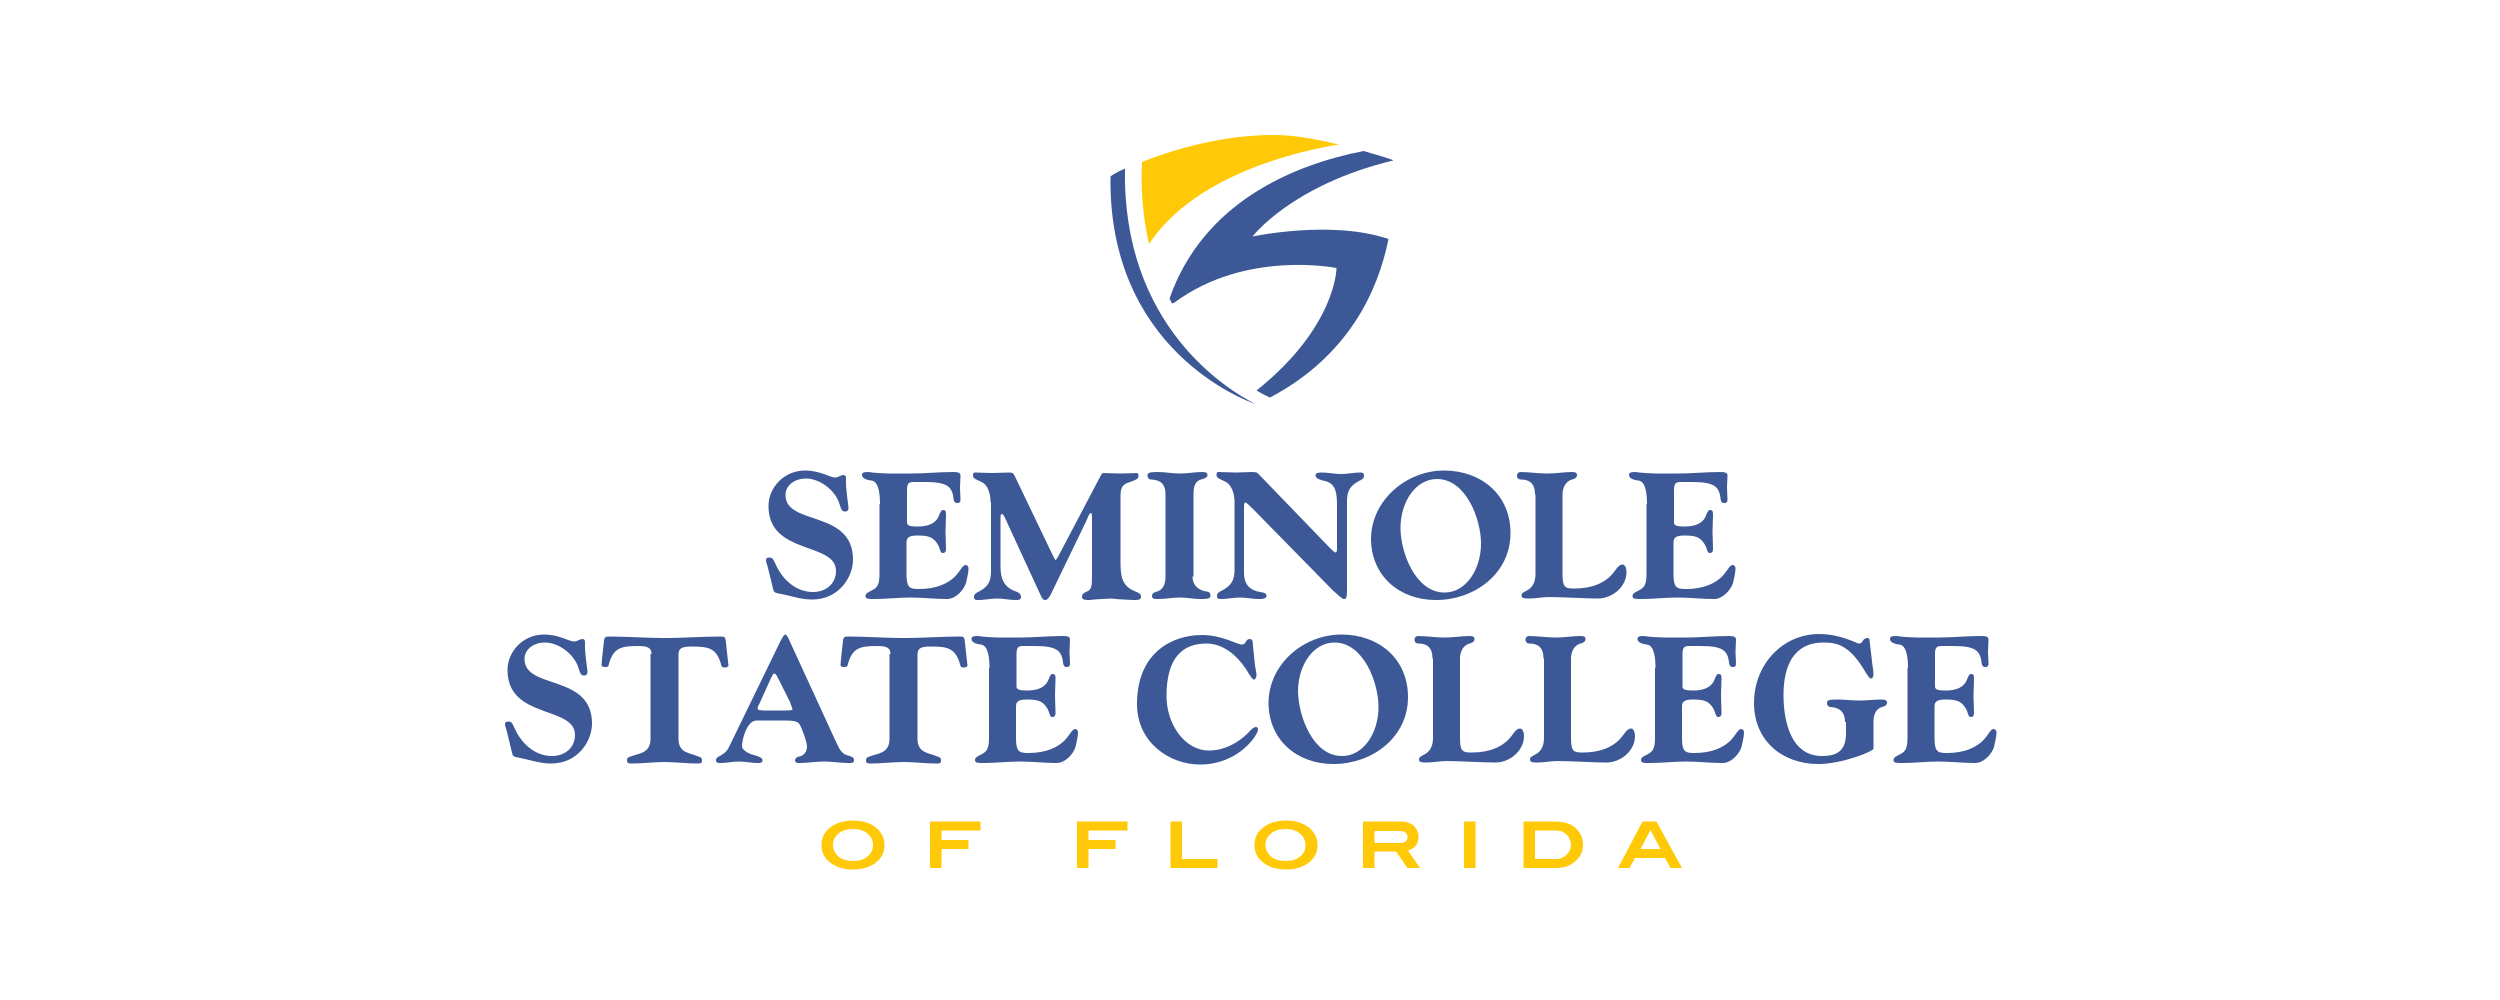 <svg xmlns="http://www.w3.org/2000/svg" width="500" height="200" viewBox="0 0 500 200" fill="none"><path d="M225 33.705C222.7 34.705 222.1 35.305 222.1 35.305C221.6 69.905 249 80.105 251.1 80.805C245.3 77.905 224.4 65.005 225 33.705Z" fill="#3C5896"></path><path d="M272.7 30.205C258.4 33.005 240.6 40.605 233.9 59.705C234.1 60.005 234.2 60.405 234.4 60.705C234.6 60.605 234.7 60.605 234.9 60.505C249.2 49.905 267.3 53.605 267.3 53.605C267.3 53.605 267.3 65.305 251.3 78.105C253 79.105 254 79.505 254 79.505C269.7 71.205 275.6 58.205 277.7 47.805C266.3 43.905 250.5 47.305 250.5 47.305C250.5 47.305 258.3 37.005 278.6 32.105C278.6 32.005 278.6 32.005 278.6 32.005C278.6 32.005 276.3 31.205 272.7 30.205Z" fill="#3C5896"></path><path d="M267.8 28.905C263.6 27.905 258.9 27.005 255.2 27.005C241.4 26.805 228.4 32.405 228.4 32.405C228.1 38.505 228.7 44.005 229.8 48.805C239.5 34.105 262.1 29.805 267.8 28.905Z" fill="#FFC907"></path><path d="M153.5 113.205C153.4 112.905 153.2 112.405 153.2 112.005C153.2 111.705 153.3 111.505 154 111.505C154.7 111.505 154.9 112.505 155.2 113.005C156.5 115.905 159.2 118.405 162.6 118.405C165.1 118.405 167.2 116.805 167.2 114.205C167.2 108.305 153.7 111.105 153.7 101.205C153.7 97.505 156.8 94.105 161 94.105C164.1 94.105 165.9 95.505 167.1 95.505C167.5 95.505 168.3 95.005 168.6 95.005C169.1 95.005 169.2 95.205 169.2 95.705C169.1 97.805 169.7 101.105 169.7 101.505C169.7 102.005 169.5 102.305 169 102.305C168.3 102.305 168.2 101.705 167.9 100.805C167.1 98.105 164 95.705 161.2 95.705C159 95.705 157.1 97.005 157.1 99.005C157.1 105.205 170.6 101.905 170.6 111.905C170.6 115.405 167.8 119.905 162.4 119.905C160.1 119.905 158 119.105 155.8 118.705C155.4 118.605 154.9 118.605 154.7 118.105L153.5 113.205Z" fill="#3C5896"></path><path d="M176 100.805C176 99.005 175.8 96.305 174.3 96.105C173.2 96.005 172.4 95.605 172.4 95.005C172.4 94.405 173 94.405 173.7 94.405C176.5 94.805 179.3 94.705 182.1 94.705C184.9 94.705 187.7 94.405 190.5 94.405C191.3 94.405 192.1 94.405 192.1 95.105C192.1 95.905 192 96.705 192 97.505C192 98.305 192.1 99.105 192.1 99.905C192.1 100.305 192 100.605 191.4 100.605C190.8 100.605 190.7 99.905 190.7 99.605C190.4 97.305 189.4 96.405 185.1 96.405H182.7C181.7 96.405 181.4 96.705 181.4 98.105V104.505C181.4 105.105 182 105.305 183.5 105.305C185.6 105.305 187.2 104.705 187.8 103.105C188.2 102.105 188.3 102.005 188.7 102.005C189.2 102.005 189.2 102.505 189.2 103.005C189.2 104.105 189.1 105.205 189.1 106.305C189.1 107.405 189.2 108.505 189.2 109.605C189.2 110.105 189.2 110.605 188.5 110.605C188 110.605 188 109.505 187.5 108.805C186.6 107.305 185.5 107.105 183.4 107.105C181.7 107.105 181.3 107.605 181.3 108.505V114.705C181.3 117.405 181.8 117.805 183.7 117.805C187.5 117.805 189.6 116.605 190.9 115.405C192.1 114.205 192.5 113.005 193.1 113.005C193.5 113.005 193.7 113.305 193.7 113.705C193.7 114.405 193.4 115.805 193.2 116.605C192.7 118.105 191.1 119.805 189.4 119.805C187 119.805 184.5 119.505 182.1 119.505C179.7 119.505 177.2 119.805 174.8 119.805C173.7 119.805 173.1 119.805 173.1 119.205C173.1 118.605 173.8 118.405 174.5 118.005C175.7 117.405 175.9 116.505 175.9 114.505V100.805H176Z" fill="#3C5896"></path><path d="M198.1 100.405C198.1 99.005 197.7 97.005 196.3 96.405C195.1 95.805 194.6 95.705 194.6 95.105C194.6 94.605 194.7 94.505 195.1 94.505C196.2 94.505 197.3 94.605 198.4 94.605C199.5 94.605 200.6 94.505 201.7 94.505C202.4 94.505 202.7 94.605 202.9 95.105L210 109.905C210.7 111.405 211 112.005 211.1 112.005C211.3 112.005 211.6 111.305 212 110.605L220 95.405C220.4 94.605 220.5 94.605 220.8 94.605C221.9 94.605 223 94.705 224.1 94.705C225.2 94.705 226.3 94.605 227.4 94.605C227.6 94.605 227.7 94.805 227.7 95.205C227.7 95.805 227.1 96.005 226 96.405C224.7 96.805 224.1 97.205 224.1 99.305V112.205C224.1 115.205 224.3 117.205 227.1 118.305C227.9 118.605 228.2 118.805 228.2 119.405C228.2 120.005 227.5 120.005 226.7 120.005C225.2 119.905 223.8 119.905 222.3 119.705C220.8 119.805 219.4 119.805 217.9 120.005C217.2 120.005 216.4 120.005 216.4 119.405C216.4 118.805 216.7 118.605 217.4 118.305C218.3 117.905 218.4 117.205 218.4 115.205V103.605C218.4 103.205 218.4 102.605 218.2 102.605C217.9 102.605 217.7 103.105 217.3 104.105L210.1 119.005C209.8 119.505 209.5 120.005 209 120.005C208.6 120.005 208.4 119.605 208.2 119.205L201.1 103.805C200.9 103.305 200.6 102.805 200.4 102.805C200.2 102.805 200.1 102.905 200.1 103.605V113.205C200.1 115.505 200.6 117.405 203.2 118.305C203.8 118.505 204.2 118.805 204.2 119.405C204.2 120.005 203.6 120.005 203.2 120.005C201.9 120.005 200.7 119.705 199.4 119.705C198.1 119.705 196.9 120.005 195.6 120.005C195.2 120.005 194.8 120.005 194.8 119.405C194.8 118.805 195.2 118.605 195.8 118.305C197.7 117.305 198.2 116.205 198.2 114.205V100.405H198.1Z" fill="#3C5896"></path><path d="M238.5 115.305C238.5 117.605 240.5 118.205 241.3 118.305C241.8 118.305 242.1 118.605 242.1 119.205C242.1 119.805 241 119.805 240 119.805C238.9 119.805 237.4 119.505 236 119.505C234.5 119.505 233.1 119.805 231.6 119.805C230.9 119.805 230.4 119.805 230.4 119.205C230.4 118.605 231 118.405 231.4 118.305C232.8 117.905 233.1 116.505 233.1 115.305V98.905C233.1 96.605 231.9 96.005 230.3 95.905C229.8 95.905 229.5 95.605 229.5 95.005C229.5 94.405 230.6 94.405 231.6 94.405C233.1 94.405 234.5 94.705 236 94.705C237.5 94.705 238.9 94.405 240.4 94.405C240.9 94.405 241.5 94.405 241.5 95.005C241.5 95.605 240.5 95.805 240.2 95.905C238.8 96.305 238.7 97.705 238.7 98.905V115.305H238.5Z" fill="#3C5896"></path><path d="M250.8 102.005C250 101.205 249.3 100.505 249.1 100.505C248.9 100.505 248.8 100.605 248.8 101.505V114.505C248.8 116.305 249.4 117.605 251.2 118.205C252.1 118.505 253.3 118.405 253.3 119.105C253.3 119.805 252.4 119.805 251.8 119.805C250.5 119.805 249.3 119.505 248 119.505C246.7 119.505 245.5 119.805 244.2 119.805C243.8 119.805 243.4 119.805 243.4 119.205C243.4 118.605 243.8 118.405 244.4 118.105C246.3 117.105 246.9 116.005 246.9 114.005V100.305C246.9 98.905 246.4 96.905 245 96.305C243.8 95.705 243.3 95.605 243.3 95.005C243.3 94.405 243.5 94.405 243.8 94.405C244.9 94.405 246 94.505 247.1 94.505C248.2 94.505 249.3 94.405 250.4 94.405C251.2 94.405 251.5 94.505 251.8 94.905L265.9 109.505C266.4 110.005 266.9 110.505 267.1 110.505C267.4 110.505 267.4 110.005 267.4 109.505V101.305C267.4 98.905 267.3 96.705 265 96.205C264.1 96.005 263.1 95.705 263.1 95.105C263.1 94.505 263.8 94.505 264.4 94.505C265.7 94.505 266.9 94.805 268.2 94.805C269.5 94.805 270.7 94.505 272 94.505C272.4 94.505 272.8 94.505 272.8 95.105C272.8 95.705 272.4 95.905 271.8 96.205C269.9 97.205 269.4 98.305 269.4 100.305V117.805C269.4 119.405 269.3 119.805 268.8 119.805C268.4 119.805 267.5 118.905 266.5 118.005L250.8 102.005Z" fill="#3C5896"></path><path d="M288.8 94.105C296.2 94.105 302.1 98.905 302.1 106.605C302.1 114.805 294.8 120.005 287.2 120.005C279.8 120.005 274.2 115.105 274.2 107.705C274.3 100.005 281.3 94.105 288.8 94.105ZM288.9 118.505C293.2 118.505 296.2 113.905 296.2 108.705C296.2 103.805 293.2 95.805 287.4 95.805C283.1 95.805 280.1 100.405 280.1 105.605C280.1 110.505 283.1 118.505 288.9 118.505Z" fill="#3C5896"></path><path d="M307 98.905C307 96.605 305.8 95.905 304.2 95.905C303.7 95.905 303.4 95.605 303.4 95.105C303.4 94.705 303.7 94.405 304.1 94.405C305.8 94.405 307.6 94.705 309.4 94.705C311.2 94.705 312.9 94.405 314.3 94.405C314.8 94.405 315.4 94.405 315.4 95.005C315.4 95.605 314.8 95.805 314.4 95.905C313 96.305 312.5 97.705 312.5 98.905V114.605C312.5 117.405 312.9 117.705 314.8 117.705C318.6 117.705 320.7 116.505 322 115.305C323.2 114.105 323.6 112.905 324.5 112.905C325 112.905 325.3 113.605 325.3 114.405C325.3 117.405 322.4 119.705 319.6 119.705C317.2 119.705 312.2 119.405 309.8 119.405C308.5 119.405 307.1 119.705 305.8 119.705C305 119.705 304.3 119.705 304.3 119.105C304.3 118.505 304.9 118.405 305.7 117.905C306.9 117.105 307.1 115.805 307.1 114.605V98.905H307Z" fill="#3C5896"></path><path d="M329.4 100.805C329.4 99.005 329.2 96.305 327.7 96.105C326.6 96.005 325.8 95.605 325.8 95.005C325.8 94.405 326.4 94.405 327.1 94.405C329.9 94.805 332.7 94.705 335.5 94.705C338.3 94.705 341.1 94.405 343.9 94.405C344.7 94.405 345.5 94.405 345.5 95.105C345.5 95.905 345.4 96.705 345.4 97.505C345.4 98.305 345.5 99.105 345.5 99.905C345.5 100.305 345.4 100.605 344.8 100.605C344.2 100.605 344.1 99.905 344.1 99.605C343.8 97.305 342.8 96.405 338.5 96.405H336.1C335.1 96.405 334.8 96.705 334.8 98.105V104.505C334.8 105.105 335.4 105.305 336.9 105.305C339 105.305 340.6 104.705 341.2 103.105C341.6 102.105 341.7 102.005 342.1 102.005C342.6 102.005 342.6 102.505 342.6 103.005C342.6 104.105 342.5 105.205 342.5 106.305C342.5 107.405 342.6 108.505 342.6 109.605C342.6 110.105 342.6 110.605 341.9 110.605C341.4 110.605 341.4 109.505 340.9 108.805C340 107.305 338.9 107.105 336.8 107.105C335.1 107.105 334.7 107.605 334.7 108.505V114.705C334.7 117.405 335.2 117.805 337.1 117.805C340.9 117.805 343 116.605 344.3 115.405C345.5 114.205 345.9 113.005 346.5 113.005C346.9 113.005 347.1 113.305 347.1 113.705C347.1 114.405 346.8 115.805 346.6 116.605C346.1 118.105 344.5 119.805 342.8 119.805C340.4 119.805 337.9 119.505 335.5 119.505C333.1 119.505 330.6 119.805 328.2 119.805C327.1 119.805 326.5 119.805 326.5 119.205C326.5 118.605 327.2 118.405 327.9 118.005C329.1 117.405 329.3 116.505 329.3 114.505V100.805H329.4Z" fill="#3C5896"></path><path d="M101.3 146.005C101.2 145.705 101 145.205 101 144.805C101 144.505 101.1 144.305 101.8 144.305C102.5 144.305 102.7 145.305 103 145.805C104.3 148.705 107 151.205 110.4 151.205C112.9 151.205 115 149.605 115 147.005C115 141.105 101.5 143.905 101.5 134.005C101.5 130.305 104.6 126.905 108.8 126.905C111.9 126.905 113.7 128.305 114.9 128.305C115.3 128.305 116.1 127.805 116.4 127.805C116.9 127.805 117 128.005 117 128.505C116.9 130.605 117.5 133.905 117.5 134.305C117.5 134.805 117.3 135.105 116.8 135.105C116.1 135.105 116 134.505 115.7 133.605C114.9 130.905 111.8 128.505 109 128.505C106.8 128.505 104.9 129.805 104.9 131.805C104.9 138.005 118.4 134.705 118.4 144.705C118.4 148.205 115.6 152.705 110.2 152.705C107.9 152.705 105.8 151.905 103.6 151.505C103.2 151.405 102.7 151.405 102.5 150.905L101.3 146.005Z" fill="#3C5896"></path><path d="M130.3 130.805C130.3 129.505 129.4 129.205 127.7 129.205C124.2 129.205 122.6 129.505 121.7 133.105C121.7 133.305 121.4 133.405 121 133.405C120.5 133.405 120.3 133.205 120.3 133.005C120.3 132.705 120.4 132.205 120.4 131.805L120.8 128.105C120.9 127.405 121.1 127.305 121.9 127.305C125.6 127.305 129.3 127.605 133 127.605C136.7 127.605 140.4 127.305 144.1 127.305C145 127.305 145.1 127.405 145.2 128.605L145.6 132.305C145.6 132.605 145.7 132.805 145.7 133.105C145.7 133.305 145.3 133.505 145 133.505C144.6 133.505 144.4 133.405 144.3 133.205C143.4 129.605 141.8 129.305 138.3 129.305C136.3 129.305 135.7 129.705 135.7 130.905V147.805C135.7 150.705 138.2 150.605 139.4 151.205C139.8 151.405 140.4 151.305 140.4 152.105C140.4 152.705 140 152.705 139.5 152.705C137.4 152.705 135.1 152.405 132.9 152.405C130.7 152.405 128.5 152.705 126.3 152.705C125.9 152.705 125.4 152.705 125.4 152.105C125.4 151.305 126 151.405 126.4 151.205C127.6 150.705 130.1 150.705 130.1 147.805V130.805H130.3Z" fill="#3C5896"></path><path d="M156.1 128.205C156.6 127.305 156.8 126.905 157.1 126.905C157.2 126.905 157.5 127.205 157.7 127.705L166.8 147.505C167.5 148.905 168 150.605 169.3 151.005C170.3 151.305 170.8 151.405 170.8 152.005C170.8 152.605 170.4 152.605 169.9 152.605C168.2 152.605 166.4 152.305 164.8 152.305C163.2 152.305 161.5 152.605 159.7 152.605C159.2 152.605 159 152.305 159 152.105C159 151.705 159.4 151.305 159.9 151.305C160.8 151.105 161.4 150.305 161.4 149.305C161.4 148.405 160.3 145.305 159.8 144.705C159.3 144.205 158.6 144.105 156.9 144.105H151.3C149.4 144.105 148.4 147.805 148.4 149.305C148.4 149.805 149.3 150.505 150.1 150.805C151.1 151.105 152.5 151.405 152.5 152.005C152.5 152.605 152.1 152.605 151.5 152.605C150.3 152.605 149 152.305 147.8 152.305C146.6 152.305 145.3 152.605 144.1 152.605C143.6 152.605 143.2 152.605 143.2 152.005C143.2 151.405 144.1 151.205 144.6 150.805C145.2 150.405 145.5 150.005 145.8 149.405L156.1 128.205ZM151.9 140.705C151.6 141.205 151.5 141.605 151.5 141.705C151.5 142.005 152.1 142.105 153 142.105H156.9C158.1 142.105 158.5 142.005 158.5 141.905C158.5 141.705 158.2 141.005 158 140.405L155.5 135.405C155.2 134.905 155.1 134.705 154.8 134.705C154.6 134.705 154.3 135.505 154.2 135.605L151.9 140.705Z" fill="#3C5896"></path><path d="M178.1 130.805C178.1 129.505 177.2 129.205 175.5 129.205C172 129.205 170.4 129.505 169.5 133.105C169.5 133.305 169.2 133.405 168.8 133.405C168.3 133.405 168.1 133.205 168.1 133.005C168.1 132.705 168.2 132.205 168.2 131.805L168.6 128.105C168.7 127.405 168.9 127.305 169.7 127.305C173.4 127.305 177.1 127.605 180.8 127.605C184.5 127.605 188.2 127.305 191.9 127.305C192.8 127.305 192.9 127.405 193 128.605L193.4 132.305C193.4 132.605 193.5 132.805 193.5 133.105C193.5 133.305 193.1 133.505 192.8 133.505C192.4 133.505 192.2 133.405 192.1 133.205C191.2 129.605 189.6 129.305 186.1 129.305C184.1 129.305 183.5 129.705 183.5 130.905V147.805C183.5 150.705 186 150.605 187.2 151.205C187.6 151.405 188.2 151.305 188.2 152.105C188.2 152.705 187.8 152.705 187.3 152.705C185.2 152.705 182.9 152.405 180.7 152.405C178.5 152.405 176.3 152.705 174.1 152.705C173.7 152.705 173.2 152.705 173.2 152.105C173.2 151.305 173.8 151.405 174.2 151.205C175.4 150.705 177.9 150.705 177.9 147.805V130.805H178.1Z" fill="#3C5896"></path><path d="M197.9 133.605C197.9 131.805 197.7 129.105 196.2 128.905C195.1 128.805 194.3 128.405 194.3 127.805C194.3 127.205 194.9 127.205 195.6 127.205C198.4 127.605 201.2 127.505 204 127.505C206.8 127.505 209.6 127.205 212.4 127.205C213.2 127.205 214 127.205 214 127.905C214 128.705 213.9 129.505 213.9 130.305C213.9 131.105 214 131.905 214 132.705C214 133.105 213.9 133.405 213.3 133.405C212.7 133.405 212.6 132.705 212.6 132.405C212.3 130.105 211.3 129.205 207 129.205H204.6C203.6 129.205 203.3 129.505 203.3 130.905V137.305C203.3 137.905 203.9 138.105 205.4 138.105C207.5 138.105 209.1 137.505 209.7 135.905C210.1 134.905 210.2 134.805 210.6 134.805C211.1 134.805 211.1 135.305 211.1 135.805C211.1 136.905 211 138.005 211 139.105C211 140.205 211.1 141.305 211.1 142.405C211.1 142.905 211.1 143.405 210.4 143.405C209.9 143.405 209.9 142.305 209.4 141.605C208.5 140.105 207.4 139.905 205.3 139.905C203.6 139.905 203.2 140.405 203.2 141.305V147.505C203.2 150.205 203.7 150.605 205.6 150.605C209.4 150.605 211.5 149.405 212.8 148.205C214 147.005 214.4 145.805 215 145.805C215.4 145.805 215.6 146.105 215.6 146.505C215.6 147.205 215.3 148.605 215.1 149.405C214.6 150.905 213 152.605 211.3 152.605C208.9 152.605 206.4 152.305 204 152.305C201.6 152.305 199.1 152.605 196.7 152.605C195.6 152.605 195 152.605 195 152.005C195 151.405 195.7 151.205 196.4 150.805C197.6 150.205 197.8 149.305 197.8 147.305V133.605H197.9Z" fill="#3C5896"></path><path d="M251 133.105C251.1 133.805 251.3 134.605 251.3 135.005C251.3 135.405 251.1 135.905 250.8 135.905C250.4 135.905 250 135.005 249.8 134.805C247.5 130.805 244.4 128.705 241.3 128.705C236.7 128.705 233.3 131.305 233.3 139.205C233.3 144.805 236.9 150.105 241.8 150.105C244.9 150.105 247.7 148.505 249.6 146.605C250 146.205 250.6 145.405 251.2 145.405C251.5 145.405 251.6 145.605 251.6 145.905C251.6 147.005 247.7 152.905 240 152.905C233.9 152.905 227.4 148.505 227.4 140.805C227.4 130.705 234.2 127.005 240.4 127.005C244.4 127.005 247.4 128.905 248.4 128.905C249.3 128.905 249 127.805 250 127.805C250.3 127.805 250.4 128.005 250.5 128.205L251 133.105Z" fill="#3C5896"></path><path d="M268.3 126.905C275.7 126.905 281.6 131.705 281.6 139.405C281.6 147.605 274.3 152.805 266.7 152.805C259.3 152.805 253.7 147.905 253.7 140.505C253.8 132.705 260.8 126.905 268.3 126.905ZM268.4 151.205C272.7 151.205 275.7 146.605 275.7 141.405C275.7 136.505 272.7 128.505 266.9 128.505C262.6 128.505 259.6 133.105 259.6 138.305C259.7 143.305 262.6 151.205 268.4 151.205Z" fill="#3C5896"></path><path d="M286.5 131.705C286.5 129.405 285.3 128.705 283.7 128.705C283.2 128.705 282.9 128.405 282.9 127.905C282.9 127.505 283.2 127.205 283.6 127.205C285.3 127.205 287.1 127.505 288.9 127.505C290.7 127.505 292.4 127.205 293.8 127.205C294.3 127.205 294.9 127.205 294.9 127.805C294.9 128.405 294.3 128.605 293.9 128.705C292.5 129.105 292 130.505 292 131.705V147.405C292 150.205 292.4 150.505 294.3 150.505C298.1 150.505 300.2 149.305 301.5 148.105C302.7 146.905 303.1 145.705 304 145.705C304.5 145.705 304.8 146.405 304.8 147.205C304.8 150.205 301.9 152.505 299.1 152.505C296.7 152.505 291.7 152.205 289.3 152.205C288 152.205 286.6 152.505 285.3 152.505C284.5 152.505 283.8 152.505 283.8 151.905C283.8 151.305 284.4 151.205 285.2 150.705C286.4 149.905 286.6 148.605 286.6 147.405V131.705H286.5Z" fill="#3C5896"></path><path d="M308.7 131.705C308.7 129.405 307.5 128.705 305.9 128.705C305.4 128.705 305.1 128.405 305.1 127.905C305.1 127.505 305.4 127.205 305.8 127.205C307.5 127.205 309.3 127.505 311.1 127.505C312.9 127.505 314.6 127.205 316 127.205C316.5 127.205 317.1 127.205 317.1 127.805C317.1 128.405 316.5 128.605 316.1 128.705C314.7 129.105 314.2 130.505 314.2 131.705V147.405C314.2 150.205 314.6 150.505 316.5 150.505C320.3 150.505 322.4 149.305 323.7 148.105C324.9 146.905 325.3 145.705 326.2 145.705C326.7 145.705 327 146.405 327 147.205C327 150.205 324.1 152.505 321.3 152.505C318.9 152.505 313.9 152.205 311.5 152.205C310.2 152.205 308.8 152.505 307.5 152.505C306.7 152.505 306 152.505 306 151.905C306 151.305 306.6 151.205 307.4 150.705C308.6 149.905 308.8 148.605 308.8 147.405V131.705H308.7Z" fill="#3C5896"></path><path d="M331.1 133.605C331.1 131.805 330.9 129.105 329.4 128.905C328.3 128.805 327.5 128.405 327.5 127.805C327.5 127.205 328.1 127.205 328.8 127.205C331.6 127.605 334.4 127.505 337.2 127.505C340 127.505 342.8 127.205 345.6 127.205C346.4 127.205 347.2 127.205 347.2 127.905C347.2 128.705 347.1 129.505 347.1 130.305C347.1 131.105 347.2 131.905 347.2 132.705C347.2 133.105 347.1 133.405 346.5 133.405C345.9 133.405 345.8 132.705 345.8 132.405C345.5 130.105 344.5 129.205 340.2 129.205H337.8C336.8 129.205 336.5 129.505 336.5 130.905V137.305C336.5 137.905 337.1 138.105 338.6 138.105C340.7 138.105 342.3 137.505 342.9 135.905C343.3 134.905 343.4 134.805 343.8 134.805C344.3 134.805 344.3 135.305 344.3 135.805C344.3 136.905 344.2 138.005 344.2 139.105C344.2 140.205 344.3 141.305 344.3 142.405C344.3 142.905 344.3 143.405 343.6 143.405C343.1 143.405 343.1 142.305 342.6 141.605C341.7 140.105 340.6 139.905 338.5 139.905C336.8 139.905 336.4 140.405 336.4 141.305V147.505C336.4 150.205 336.9 150.605 338.8 150.605C342.6 150.605 344.7 149.405 346 148.205C347.2 147.005 347.6 145.805 348.2 145.805C348.6 145.805 348.8 146.105 348.8 146.505C348.8 147.205 348.5 148.605 348.3 149.405C347.8 150.905 346.2 152.605 344.5 152.605C342.1 152.605 339.6 152.305 337.2 152.305C334.8 152.305 332.3 152.605 329.9 152.605C328.8 152.605 328.2 152.605 328.2 152.005C328.2 151.405 328.9 151.205 329.6 150.805C330.8 150.205 331 149.305 331 147.305V133.605H331.1Z" fill="#3C5896"></path><path d="M369 144.405C369 142.105 367.6 141.505 366.1 141.405C365.7 141.405 365.4 141.105 365.4 140.505C365.4 140.005 366 139.905 367.5 139.905C369 139.905 370.4 140.105 371.9 140.105C373.4 140.105 374.8 139.905 376.3 139.905C377.1 139.905 377.4 140.105 377.4 140.505C377.4 141.105 376.8 141.305 376.4 141.405C375 141.805 374.7 143.205 374.7 144.405V149.705C374.7 150.305 368.3 152.805 363.7 152.805C356.3 152.805 350.8 148.005 350.8 140.605C350.8 132.805 356.6 126.805 363.8 126.805C368.2 126.805 371.3 128.705 371.8 128.705C372.7 128.705 372.4 127.605 373.5 127.605C373.8 127.605 373.9 127.805 373.9 128.005L374.5 133.105C374.6 133.705 374.7 134.505 374.7 134.805C374.7 135.305 374.5 135.705 374.2 135.705C373.8 135.705 373.4 134.805 373.2 134.605C370 129.005 367.4 128.505 364.7 128.505C358.7 128.505 356.7 133.205 356.7 139.005C356.7 144.305 358.2 151.205 364.4 151.205C367.6 151.205 369.2 150.005 369.2 146.605V144.405H369Z" fill="#3C5896"></path><path d="M381.6 133.605C381.6 131.805 381.4 129.105 379.9 128.905C378.8 128.805 378 128.405 378 127.805C378 127.205 378.6 127.205 379.3 127.205C382.1 127.605 384.9 127.505 387.7 127.505C390.5 127.505 393.3 127.205 396.1 127.205C396.9 127.205 397.7 127.205 397.7 127.905C397.7 128.705 397.6 129.505 397.6 130.305C397.6 131.105 397.7 131.905 397.7 132.705C397.7 133.105 397.6 133.405 397 133.405C396.4 133.405 396.3 132.705 396.3 132.405C396 130.105 395 129.205 390.7 129.205H388.3C387.3 129.205 387 129.505 387 130.905V137.305C387 137.905 387.6 138.105 389.1 138.105C391.2 138.105 392.8 137.505 393.4 135.905C393.8 134.905 393.9 134.805 394.3 134.805C394.8 134.805 394.8 135.305 394.8 135.805C394.8 136.905 394.7 138.005 394.7 139.105C394.7 140.205 394.8 141.305 394.8 142.405C394.8 142.905 394.8 143.405 394.1 143.405C393.6 143.405 393.6 142.305 393.1 141.605C392.2 140.105 391.1 139.905 389 139.905C387.3 139.905 386.9 140.405 386.9 141.305V147.505C386.9 150.205 387.4 150.605 389.3 150.605C393.1 150.605 395.2 149.405 396.5 148.205C397.7 147.005 398.1 145.805 398.7 145.805C399.1 145.805 399.3 146.105 399.3 146.505C399.3 147.205 399 148.605 398.8 149.405C398.3 150.905 396.7 152.605 395 152.605C392.6 152.605 390.1 152.305 387.7 152.305C385.3 152.305 382.8 152.605 380.4 152.605C379.3 152.605 378.7 152.605 378.7 152.005C378.7 151.405 379.4 151.205 380.1 150.805C381.3 150.205 381.5 149.305 381.5 147.305V133.605H381.6Z" fill="#3C5896"></path><path d="M176.9 169.005C176.9 170.405 176.4 171.505 175.3 172.405C174.1 173.405 172.5 173.905 170.6 173.905C168.7 173.905 167.1 173.405 165.9 172.405C164.8 171.505 164.3 170.405 164.3 169.005C164.3 167.605 164.8 166.505 165.9 165.605C167.1 164.605 168.7 164.105 170.6 164.105C172.5 164.105 174.1 164.605 175.3 165.605C176.3 166.505 176.9 167.605 176.9 169.005ZM174.6 169.005C174.6 168.105 174.2 167.305 173.5 166.705C172.8 166.105 171.8 165.805 170.6 165.805C169.4 165.805 168.4 166.105 167.7 166.705C167 167.305 166.6 168.005 166.6 169.005C166.6 169.905 167 170.705 167.7 171.305C168.4 171.905 169.4 172.205 170.6 172.205C171.8 172.205 172.8 171.905 173.5 171.305C174.2 170.705 174.6 169.905 174.6 169.005Z" fill="#FFC907"></path><path d="M196.1 166.105H188.3V168.005H193.7V169.805H188.3V173.605H186V164.305H196.1V166.105V166.105Z" fill="#FFC907"></path><path d="M225.5 166.105H217.7V168.005H223.1V169.805H217.7V173.605H215.4V164.305H225.5V166.105Z" fill="#FFC907"></path><path d="M243.5 173.605H234.1V164.305H236.4V171.805H243.5V173.605V173.605Z" fill="#FFC907"></path><path d="M263.5 169.005C263.5 170.405 263 171.505 261.9 172.405C260.7 173.405 259.1 173.905 257.2 173.905C255.3 173.905 253.7 173.405 252.5 172.405C251.4 171.505 250.9 170.405 250.9 169.005C250.9 167.605 251.4 166.505 252.5 165.605C253.7 164.605 255.3 164.105 257.2 164.105C259.1 164.105 260.7 164.605 261.9 165.605C262.9 166.505 263.5 167.605 263.5 169.005ZM261.1 169.005C261.1 168.105 260.7 167.305 260 166.705C259.3 166.105 258.3 165.805 257.1 165.805C255.9 165.805 254.9 166.105 254.2 166.705C253.5 167.305 253.1 168.005 253.1 169.005C253.1 169.905 253.5 170.705 254.2 171.305C254.9 171.905 255.9 172.205 257.1 172.205C258.3 172.205 259.3 171.905 260 171.305C260.8 170.705 261.1 169.905 261.1 169.005Z" fill="#FFC907"></path><path d="M284 173.605H281.5L279.2 170.305H274.9V173.605H272.6V164.305H280.2C281.3 164.305 282.1 164.605 282.7 165.105C283.3 165.705 283.7 166.405 283.7 167.305C283.7 168.805 283 169.705 281.6 170.105L284 173.605ZM280 168.605C280.5 168.605 280.9 168.505 281.1 168.305C281.4 168.105 281.5 167.805 281.5 167.405C281.5 167.005 281.4 166.805 281.1 166.505C280.8 166.305 280.5 166.205 280 166.205H274.9V168.605H280Z" fill="#FFC907"></path><path d="M295.1 173.605H292.8V164.305H295.1V173.605Z" fill="#FFC907"></path><path d="M311 164.305C312.7 164.305 314.1 164.705 315.1 165.605C316.1 166.505 316.6 167.605 316.6 169.005C316.6 170.405 316 171.505 314.9 172.405C313.9 173.205 312.7 173.605 311.2 173.605H304.7V164.305H311V164.305ZM311.1 171.805C312.2 171.805 313 171.405 313.6 170.605C314 170.105 314.2 169.605 314.2 169.005C314.2 168.205 313.9 167.505 313.3 166.905C312.7 166.305 312 166.105 311.1 166.105H307V171.805H311.1V171.805Z" fill="#FFC907"></path><path d="M336.4 173.605H334.1L333 171.605H327L325.9 173.605H323.6L328.5 164.305H331.3L336.4 173.605ZM332.1 169.805L330.1 166.005L328.1 169.805H332.1Z" fill="#FFC907"></path></svg>